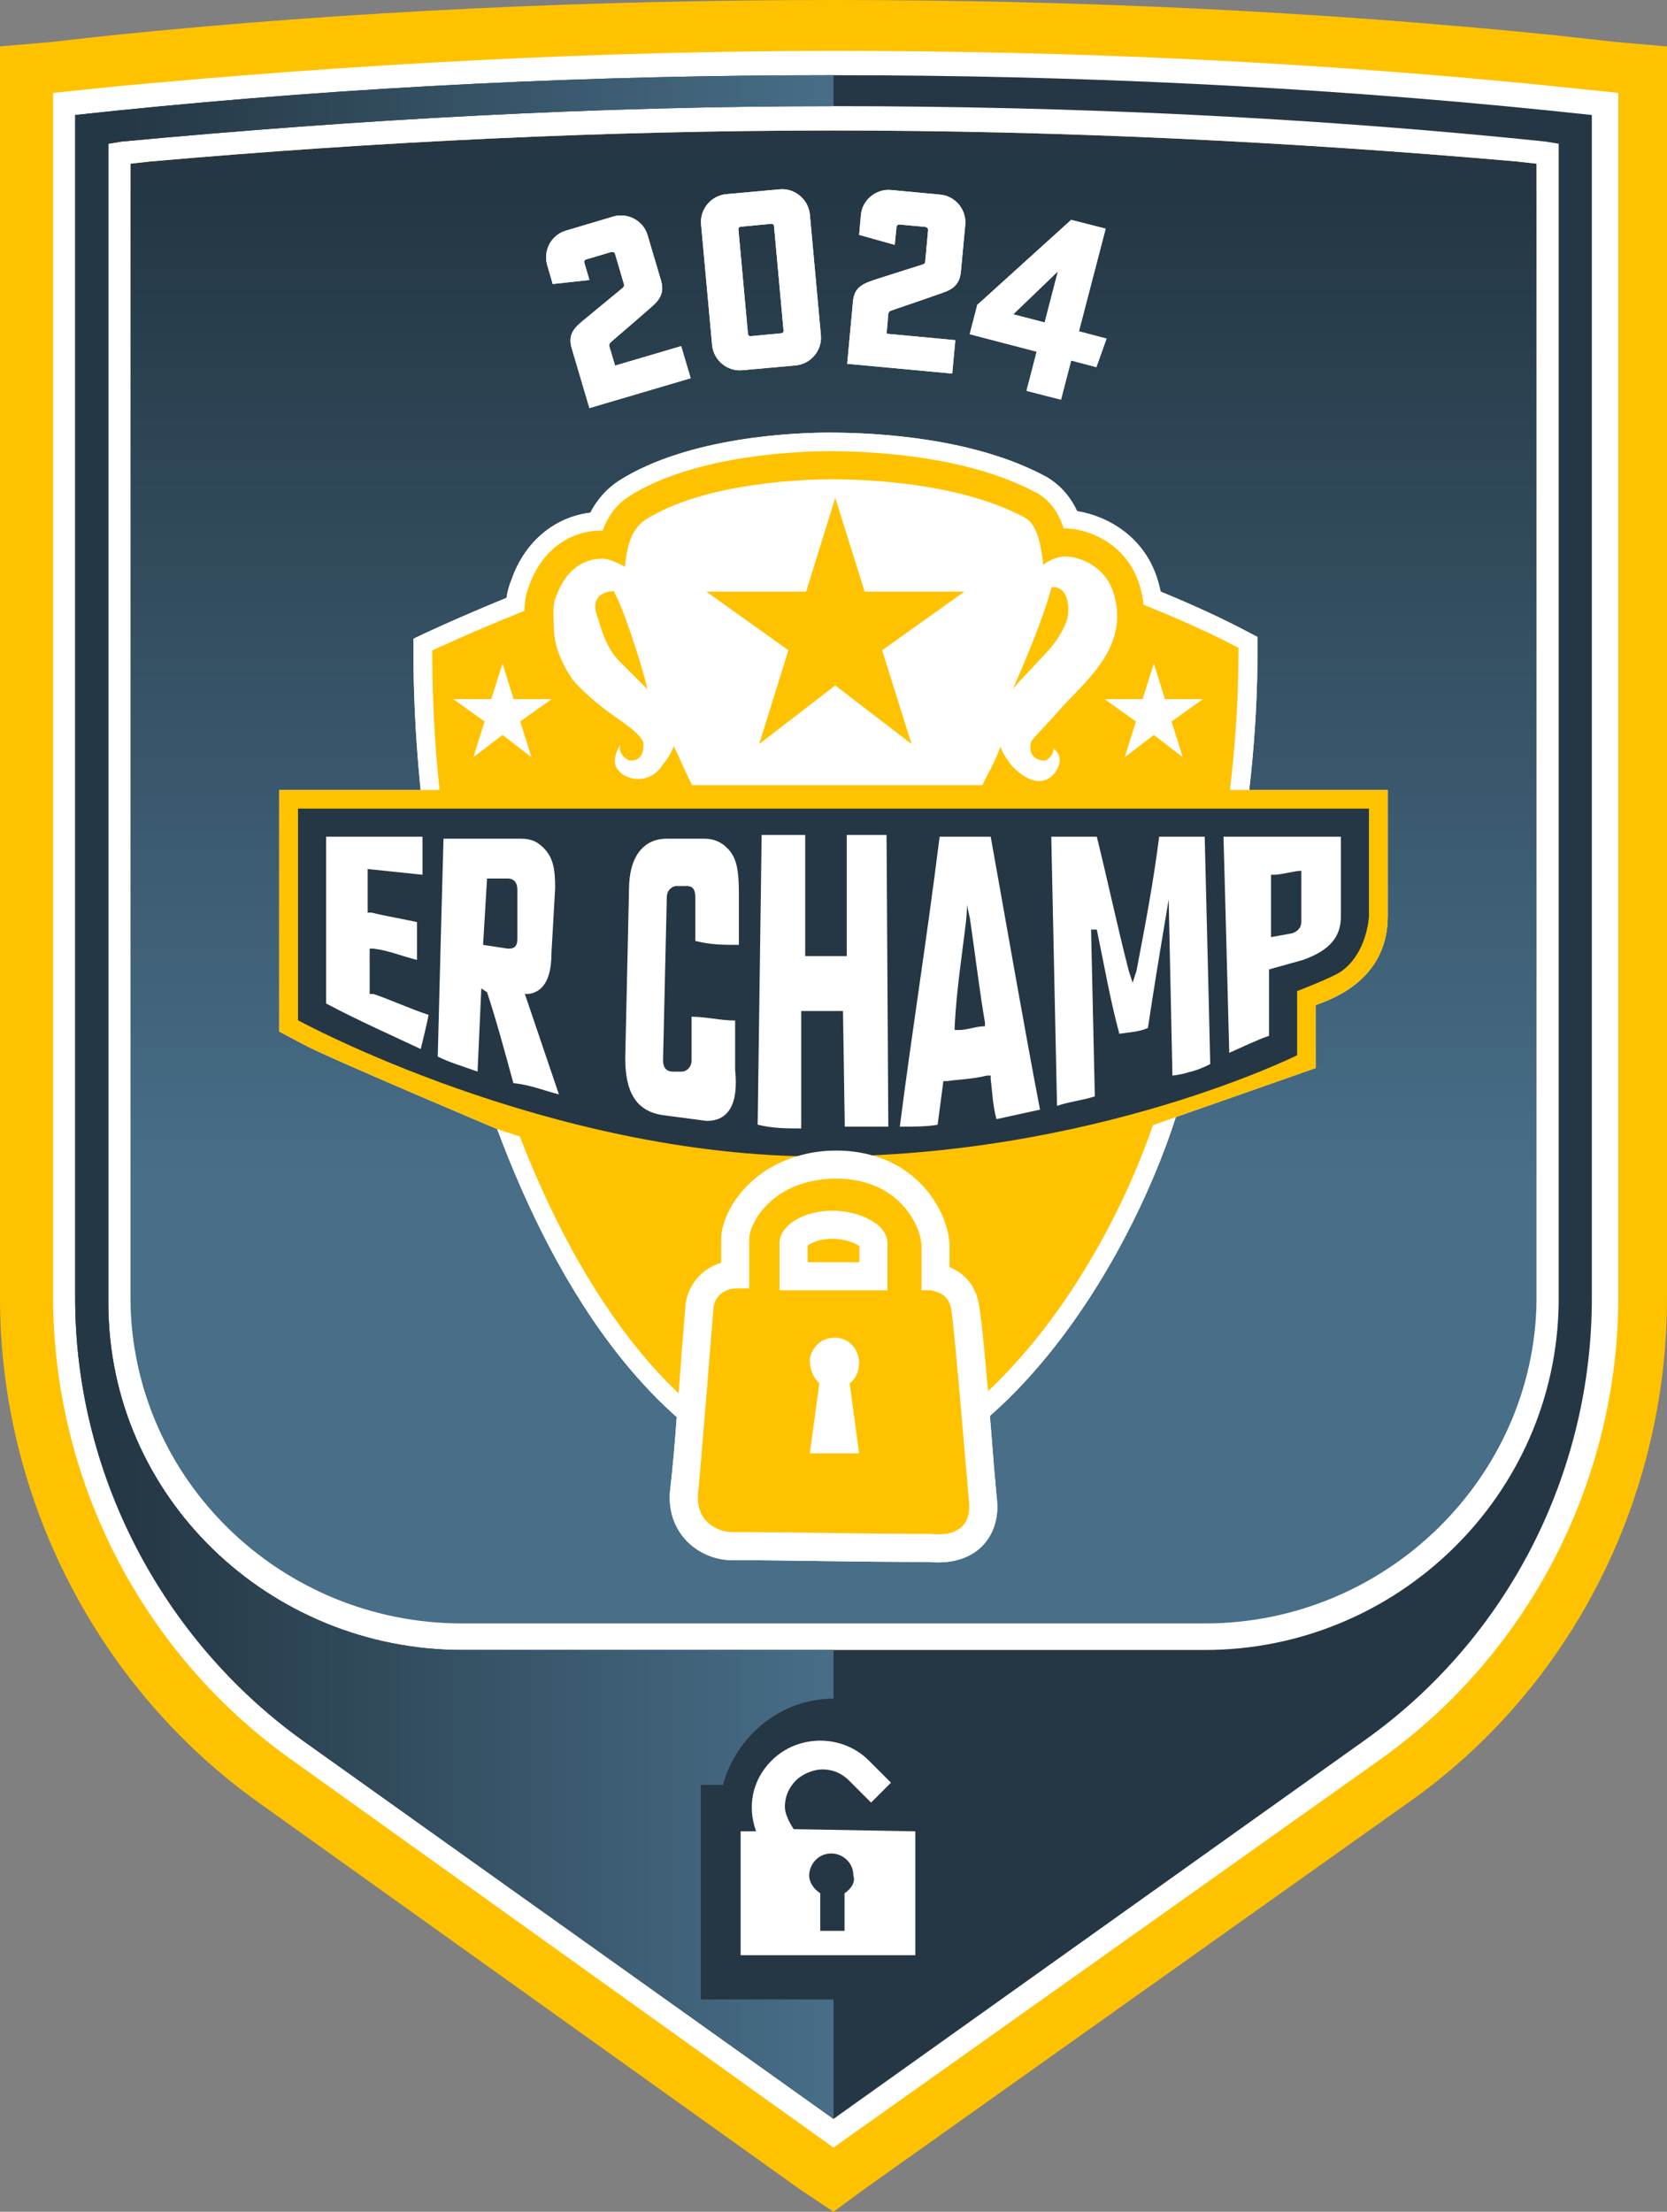 <?xml version="1.0" encoding="UTF-8"?>
<svg viewBox="0 0 75.4 100" xmlns="http://www.w3.org/2000/svg">
  <rect x="0" y="0" width="75.4" height="100" fill="#808080" stroke="none"/>
  <defs>
    <style>.cls-1 {
      fill: #ffc200;
      }

      .cls-1, .cls-2, .cls-3, .cls-4, .cls-5, .cls-6 {
      stroke-width: 0px;
      }

      .cls-2 {
      fill: url(#b);
      }

      .cls-3 {
      fill: #253744;
      }

      .cls-4 {
      fill: #253744;
      }

      .cls-5 {
      fill: #fff;
      }

      .cls-6 {
      fill: url(#a);
      }</style>
    <linearGradient id="b" x1="37.7" x2="37.7" y1="-1627" y2="-1671.8" data-name="Gradient bez nazwy" gradientTransform="translate(0 -1618) scale(1 -1)" gradientUnits="userSpaceOnUse">
      <stop stop-color="#243744" offset="0"/>
      <stop stop-color="#486e88" offset=".99"/>
    </linearGradient>
    <linearGradient id="a" x1="5.36" x2="38.24" y1="-1667.6" y2="-1667.6" data-name="Gradient bez nazwy 2" gradientTransform="translate(0 -1618) scale(1 -1)" gradientUnits="userSpaceOnUse">
      <stop stop-color="#243744" offset="0"/>
      <stop stop-color="#486e88" offset=".99"/>
    </linearGradient>
  </defs>
  <g data-name="Warstwa 4">
    <g data-name="Warstwa 1">
      <path class="cls-1" d="M0,58.7C0,67.7,4.4,76.3,11.7,81.5l24.5,17.5,1.5,1,1.5-1.1,24.5-17.4c7.4-5.2,11.7-13.8,11.7-22.8V2.1l-2.3-.2-2.7-.3c-10.8-1.1-21.8-1.6-32.7-1.6S15.8.5,5,1.6l-2.7.3-2.3.2v56.6Z"/>
      <path class="cls-3" d="M37.7,5.9c-10.3,0-20.6.5-30.9,1.4l-.9.1v51.4c.1,8.1,6.8,14.6,15,14.6h33.6c8.2,0,14.9-6.6,15-14.6V7.4l-.9-.1c-10.3-.9-20.7-1.4-30.9-1.4Z"/>
      <path class="cls-2" d="M37.7,7.12c-10.3,0-20.6.5-30.9,1.4l-.9.1v51.4c.1,8.1,6.8,14.6,15,14.6h33.6c8.2,0,14.9-6.6,15-14.6V8.62l-.9-.1c-10.3-.9-20.7-1.4-30.9-1.4Z"/>
      <path class="cls-5" d="M13.1,79.5c-6.7-4.8-10.7-12.6-10.7-20.9V4.2l2.9-.3c10.7-1,21.7-1.6,32.5-1.6s21.7.5,32.5,1.6l2.9.3v54.4c0,8.3-4,16.1-10.7,20.9l-24.8,17.6-24.6-17.6ZM37.7,5.9c-10.3,0-20.6.5-30.9,1.4l-.9.1v51.4c.1,8.1,6.8,14.6,15,14.6h33.6c8.2,0,14.9-6.6,15-14.6V7.4l-.9-.1c-10.3-.9-20.7-1.4-30.9-1.4Z"/>
      <path class="cls-3" d="M70.1,5c-10.8-1.1-21.6-1.6-32.4-1.6s-21.6.5-32.4,1.6l-1.9.2v53.5c0,7.9,3.9,15.4,10.3,20l24,17.1,24-17.1c6.5-4.6,10.3-12.1,10.3-20V5.2l-1.9-.2ZM70.5,58.7v.2c-.1,8.7-7.3,15.7-16,15.7H20.9c-8.7,0-16-6.9-16-15.7V6.5l.6-.1c10.7-1,21.5-1.6,32.2-1.6s21.6.5,32.2,1.6l.6.1v52.2Z"/>
      <path class="cls-6" d="M31.7,90.4v-9.7h1c.6-2.2,2.6-3.9,5-3.9v-2.2h-16.8c-8.7,0-16-6.9-16-15.7V6.5l.6-.1c10.7-1,21.5-1.6,32.2-1.6v-1.4c-10.8,0-21.6.5-32.4,1.6l-1.9.2v53.5c0,7.9,3.9,15.4,10.3,20l24,17.1v-5.4s-6,0-6,0Z"/>
      <path class="cls-5" d="M35.9,82.7c-.2-.3-.4-.7-.4-1,0-.5.2-.9.5-1.2s.8-.5,1.2-.5c.5,0,.9.2,1.2.5l1,1,.9-.9-1-1c-1.2-1.2-3.2-1.2-4.4,0-.9.9-1.1,2.1-.7,3.2h-.7v5.6h7.9v-5.6l-5.5-.1ZM38.2,85.6v1.7h-1.1v-1.7c-.3-.2-.5-.5-.5-.8,0-.5.4-1,1-1,.5,0,1,.4,1,1,.1.3-.1.6-.4.8Z"/>
    </g>
  </g>
  <g data-name="Warstwa 2">
    <path class="cls-5" d="M37.03,67.53c-7.78-1.87-12.31-10.29-14.74-17.02-2.28-6.32-3.59-14.02-3.59-21.1v-.53l.48-.23c.07-.03,1.53-.72,3.73-1.62.04-.25.1-.53.22-.8.58-1.71,1.93-2.85,3.57-3.05.31-.59.73-1.07,1.27-1.43,3.18-2.03,8.1-2.19,9.53-2.19,2.29,0,6.62.26,9.83,2,.61.36,1.07.87,1.39,1.55,1.36.22,3.13,1.16,3.69,3.28.03.11.06.23.09.36,1.44.59,2.79,1.21,3.92,1.81l.46.24v.51c0,7.91-1.73,14.48-3.49,20.53-1.95,6.65-7.83,16.87-16.06,17.73l-.14.02-.14-.03Z"/>
    <path class="cls-5" d="M13.76,47.24l-1.13-.6v-10.92h7.25c-.22-2.07-.33-4.19-.33-6.31,0,0,1.69-.8,4.17-1.79.01-.33.04-.71.19-1.07.55-1.61,1.79-2.56,3.3-2.56h.05c.21-.58.57-1.14,1.18-1.54,3.06-1.96,8.08-2.05,9.06-2.05,2.21,0,6.37.25,9.42,1.9.65.38,1,.99,1.19,1.59h.04c1.09,0,2.91.72,3.43,2.7.08.26.12.51.14.75,1.62.65,3.1,1.32,4.3,1.95,0,2.24-.14,4.38-.39,6.43h7.14v5.71c0,1.3-.54,3.04-3.12,3.96-.04.02-.09.03-.14.05v2.85l-7.36,2.58c-2.39,6.94-8.03,15.12-14.92,15.84-6.58-1.57-11-8.32-13.72-15.33l-1.02-.33s-7.61-3.21-8.73-3.81Z"/>
    <path class="cls-5" d="M13.48,36.56h48.44v4.87s-.07,1.66-1.27,2.5c-.39.27-1.98.88-1.98.88v2.9s-9.17,4.58-21.54,4.58-23.65-6.16-23.65-6.16v-9.57Z"/>
    <path class="cls-5" d="M19.11,39.55v-1.72h-4.36v7.54c1.45.77,2.82,1.37,4.28,2.06,0,0,.35-1.41.35-1.55,0,0-.01-.01-.01,0-.77-.25-1.71-.68-2.48-.94h-.17v-2.05h.17c.68.08,1.28.34,1.97.51v-1.71c-.77-.17-1.37-.26-2.06-.43h-.17v-1.97M58.94,43.4c1.2-.43,1.71-1.03,1.71-1.97v-3.6h-5.31l.11,4.04.15,5.73c.6-.26,1.11-.52,1.8-.77v-3M57.49,42.37v-2.82h.17c.25,0,.94-.18,1.2-.18v2.32c0,.25-.18.44-.43.51M23.74,44.94h.17c.6-.08,1.03-.6,1.03-1.8l.17-2.99c0-.86-.09-1.37-.51-1.8-.26-.26-.52-.43-1.03-.43h-3.51l-.11,4.03-.15,5.82c.51.26,1.11.43,1.8.68l.17-3.76.26.17c.42,1.28.77,2.57,1.19,4.11.78.08,1.38.34,2.06.51M21.85,42.72l.18-3h.94c.17,0,.43.08.43.51v2.23c0,.43-.26.43-.43.43M54.67,45.14l-.18-7.31h-2.06c-.25,1.97-.6,3.86-1.03,6.08l-.17.52-.17-.52c-.51-1.97-.94-4.02-1.45-6.08h-2.06l.26,12.17c.51-.18,1.2-.26,1.71-.43l-.17-7.54h.26c.34,1.63.6,3.17,1.02,4.71.52-.08.86-.08,1.29-.26.26-1.71.51-3.25.77-4.79l.17-1.03.17,7.97c.27-.03.51-.08.73-.15.35-.08.67-.21.98-.37l-.07-2.97ZM31.96,50.68c.94,0,1.46-.68,1.29-2.31v-2.23c-.69,0-1.29-.17-1.97-.17v1.97c0,.34-.26.51-.43.51h-.43c-.17,0-.43-.08-.43-.51l.17-7.37c0-.34.26-.51.43-.51h.43c.17,0,.43,0,.43.51v1.97c.68.18,1.28.18,1.97.18v-2.32c0-1.03-.09-1.62-.52-2.05-.25-.26-.6-.43-1.02-.43h-1.72c-1.03,0-1.71.77-1.71,2.31l-.17,7.62c0,1.55.51,2.4,1.71,2.57M44.81,37.83h-2.31c-.6,4.8-1.29,9.08-1.8,13.11.6,0,1.28,0,1.71-.09.09-.68.26-1.97.26-1.97h.17c.51-.08,1.11-.08,1.8-.25h.17v.17c.08.6.08,1.11.26,1.8l1.97-.43c-.77-4.03-1.46-8.05-2.23-12.34ZM43.87,41.52c.25,1.71.43,3.25.68,4.71v.17c-.43,0-.77.17-1.2.17h-.17v-.17c.09-1.71.34-3.26.52-4.8,0,0,.05-.46.03-.7M40.1,37.75h-1.8v5.48h-1.88v-5.48h-1.97l-.18,13.1c.69.17,1.29.17,1.97.17v-5.31h1.89l.08,5.23h1.97l-.08-13.19Z"/>
    <path class="cls-5" d="M48.02,31.99c1.19-1.29,3.02-2.77,2.38-5.07-.37-1.38-1.65-1.76-2.21-1.76s-1,.38-1,.38c-.09-.65-.19-1.76-.82-2.13-3.22-1.74-8-1.74-8.82-1.74s-5.6.08-8.36,1.83c-.55.37-.83,1.02-.92,2.13,0,0-.64-.37-1.01-.37-1.38,0-1.93,1.19-2.12,1.75-.17.37-.09.92-.09,1.29,0,.83.28,1.57.83,2.4.28.37,1.1,1.11,1.75,1.57.36.27,1.28.83,1.47,1.29,0,.09.09.83-.56.83-.27,0-.64-.46-.46-.74-.09.09-.27.46-.27.74s.09.36.27.55c.28.28,1.2.56,1.84-.27.09-.19.28-.28.56-.93.27.56.54,1.2.82,1.76h13.13c.28-.56.56-1.02.83-1.76,0,.19.37.74.55.93,1.38,1.38,2.12.18,2.12-.28,0-.28-.09-.37-.28-.56,0,.28-.18.47-.37.56-.09,0-.82,0-.65-.83,0-.1.93-1.02,1.39-1.57ZM27.99,29.87c-.55-.56-.82-1.48-.92-1.85-.55-1.29.65-1.29.65-1.29,0,0,.09,0,.09.1.46.82,1.38,3.77,1.47,4.33l-1.29-1.29ZM41.23,33.64l-3.45-2.65-3.44,2.65,1.32-4.24-3.71-2.65h4.51l1.32-4.24,1.33,4.24h4.51l-3.72,2.65,1.33,4.24ZM45.81,31.16c1.47-3.32,1.75-4.61,1.75-4.61h.09c.64,0,.73.83.64,1.38-.1.37-.36.84-.64,1.2-.18.28-1.65,1.75-1.84,2.03Z"/>
    <path class="cls-5" d="M45.08,67.7c-.09-.97-.18-2.04-.26-3.12-.02-.2-.03-.4-.05-.6-.02-.37-.05-.73-.08-1.08-.13-1.49-.25-2.8-.37-3.66-.1-.95-.55-1.6-1.37-1.95v-.92c0-1.29-1.07-3.51-3.6-4.16-.46-.12-.96-.19-1.52-.19-.67,0-1.28.1-1.82.27-2.26.68-3.39,2.58-3.39,3.74v1.06c-.94.29-1.6,1.1-1.63,2.12-.1,1.16-.19,2.39-.28,3.58-.01.07-.01.13-.02.2-.02.37-.05.73-.08,1.08-.09,1.24-.19,2.4-.31,3.4-.07,1.08.36,1.77.73,2.17.52.56,1.3.9,2.08.9,1.47,0,2.77.02,4.12.04,1.45.02,2.97.04,4.81.04.14.02.27.02.4.02,1.11,0,1.75-.46,2.08-.84.48-.55.67-1.32.56-2.1ZM38.87,56.34v.73h-2.34v-.75c.13-.11.51-.31,1.13-.31.56,0,1.04.2,1.21.33Z"/>
    <path class="cls-5" d="M31.57,67.56c-.09,1.28.94,1.71,1.54,1.71,3.08,0,5.4.08,8.99.08,1.72.18,1.8-.94,1.72-1.54-.08-.89-.62-7.4-.77-8.44-.08-.86-.6-.94-.94-1.03h-.43v-1.97c0-.94-1.02-3.08-3.85-3.08s-3.94,1.97-3.94,2.74v2.22h-.52c-.68,0-1.11.43-1.11,1.03,0,0-.6,7.53-.69,8.28ZM36.63,61.51c0-.34.34-1.03,1.11-1.03.86,0,1.12.77,1.12,1.11,0,.69-.43.95-.43.95l.43,3.17h-2.23l.43-3.17s-.43-.35-.43-1.03ZM35.26,56.2c0-.77,1.03-1.46,2.4-1.46,1.2,0,2.48.6,2.48,1.46v2.14h-4.88v-2.14Z"/>
    <polygon class="cls-5" points="50.87 34.24 52.19 33.23 53.5 34.24 52.99 32.62 54.41 31.61 52.69 31.61 52.19 30 51.68 31.61 49.96 31.61 51.38 32.62"/>
    <polygon class="cls-5" points="21.41 34.24 22.73 33.23 24.04 34.24 23.53 32.62 24.95 31.61 23.23 31.61 22.73 30 22.22 31.61 20.5 31.61 21.92 32.62"/>
    <path class="cls-5" d="M27.66,11.39l-1.15.34c-.07.02-.1.08-.08.15l.23.78-1.66.18-.25-.86c-.19-.66.19-1.36.84-1.55l2.15-.64c.66-.19,1.36.19,1.55.84l.61,2.06c.14.48,0,.81-.4,1.16-1.06.93-1.78,1.53-1.89,1.64-.04.04-.07.1-.05.17l.26.87,2.99-.88.43,1.45-4.58,1.35-.8-2.7c-.19-.66.12-.94.64-1.36.77-.64,1.57-1.29,1.66-1.37.07-.06.08-.11.06-.18l-.4-1.36c-.02-.07-.08-.1-.15-.08Z"/>
    <path class="cls-5" d="M37.13,15.16c.06.68-.45,1.29-1.13,1.36l-2.43.22c-.68.06-1.29-.45-1.36-1.13l-.5-5.47c-.06-.68.45-1.29,1.13-1.36l2.43-.22c.68-.06,1.29.45,1.36,1.13l.5,5.47ZM34.88,10.12l-1.37.13c-.07,0-.12.06-.11.13l.43,4.71c0,.07.06.12.13.11l1.37-.13c.07,0,.12-.06.11-.13l-.43-4.71c0-.07-.06-.12-.13-.11Z"/>
    <path class="cls-5" d="M41.87,10.26l-1.19-.11c-.07,0-.12.04-.13.11l-.08.81-1.61-.45.08-.9c.06-.68.68-1.19,1.36-1.13l2.23.21c.68.06,1.19.68,1.13,1.36l-.2,2.14c-.05.5-.3.76-.8.93-1.33.47-2.22.76-2.37.82-.05.02-.1.06-.11.13l-.08.91,3.11.29-.14,1.51-4.75-.44.26-2.81c.06-.68.46-.82,1.1-1.03.96-.31,1.94-.61,2.05-.65.09-.03.12-.07.12-.15l.13-1.41c0-.07-.04-.12-.11-.13Z"/>
    <path class="cls-5" d="M44.22,13.77l4.23-3.83,1.56.4-1.21,4.64,1.25.33-.46,1.29-1.14-.3-.46,1.77-1.56-.4.46-1.77-3.03-.79.35-1.35ZM47.25,14.58l.6-2.31-2.02,1.94,1.42.37Z"/>
    <g data-name="k">
      <path class="cls-5" d="M37.03,67.53c-7.78-1.87-12.31-10.29-14.74-17.02-2.28-6.32-3.59-14.02-3.59-21.1v-.53l.48-.23c.07-.03,1.53-.72,3.73-1.62.04-.25.1-.53.22-.8.58-1.71,1.93-2.85,3.57-3.05.31-.59.73-1.07,1.27-1.43,3.18-2.03,8.1-2.19,9.53-2.19,2.29,0,6.62.26,9.83,2,.61.36,1.07.87,1.39,1.55,1.36.22,3.13,1.16,3.69,3.28.03.11.06.23.09.36,1.44.59,2.79,1.21,3.92,1.81l.46.24v.51c0,7.91-1.73,14.48-3.49,20.53-1.95,6.65-7.83,16.87-16.06,17.73l-.14.02-.14-.03Z"/>
      <path class="cls-1" d="M13.76,47.24l-1.13-.6v-10.92h7.25c-.22-2.07-.33-4.19-.33-6.31,0,0,1.69-.8,4.17-1.79.01-.33.04-.71.19-1.07.55-1.61,1.79-2.56,3.3-2.56h.05c.21-.58.57-1.14,1.18-1.54,3.06-1.96,8.08-2.05,9.06-2.05,2.21,0,6.37.25,9.42,1.9.65.38,1,.99,1.19,1.59h.04c1.09,0,2.91.72,3.43,2.7.08.26.12.51.14.75,1.62.65,3.1,1.32,4.3,1.95,0,2.24-.14,4.38-.39,6.43h7.14v5.71c0,1.3-.54,3.04-3.12,3.96-.04.02-.09.03-.14.05v2.85l-7.36,2.58c-2.39,6.94-8.03,15.12-14.92,15.84-6.58-1.57-11-8.32-13.72-15.33l-1.02-.33s-7.61-3.21-8.73-3.81Z"/>
      <path class="cls-4" d="M13.48,36.56h48.44v4.87s-.07,1.66-1.27,2.5c-.39.27-1.98.88-1.98.88v2.9s-9.17,4.58-21.54,4.58-23.65-6.16-23.65-6.16v-9.57Z"/>
      <path class="cls-5" d="M19.11,39.55v-1.72h-4.36v7.54c1.45.77,2.82,1.37,4.28,2.06,0,0,.35-1.41.35-1.55,0,0-.01-.01-.01,0-.77-.25-1.71-.68-2.48-.94h-.17v-2.05h.17c.68.08,1.28.34,1.97.51v-1.71c-.77-.17-1.37-.26-2.06-.43h-.17v-1.97M58.94,43.4c1.2-.43,1.71-1.03,1.71-1.97v-3.6h-5.31l.11,4.04.15,5.73c.6-.26,1.11-.52,1.8-.77v-3M57.49,42.37v-2.82h.17c.25,0,.94-.18,1.2-.18v2.32c0,.25-.18.44-.43.51M23.74,44.94h.17c.6-.08,1.03-.6,1.03-1.8l.17-2.99c0-.86-.09-1.37-.51-1.8-.26-.26-.52-.43-1.03-.43h-3.51l-.11,4.03-.15,5.82c.51.26,1.11.43,1.8.68l.17-3.76.26.17c.42,1.28.77,2.57,1.19,4.11.78.08,1.38.34,2.06.51M21.85,42.72l.18-3h.94c.17,0,.43.08.43.51v2.23c0,.43-.26.43-.43.43M54.67,45.14l-.18-7.31h-2.06c-.25,1.97-.6,3.86-1.03,6.08l-.17.52-.17-.52c-.51-1.97-.94-4.02-1.45-6.08h-2.06l.26,12.17c.51-.18,1.2-.26,1.71-.43l-.17-7.54h.26c.34,1.63.6,3.17,1.02,4.71.52-.08.86-.08,1.29-.26.26-1.71.51-3.25.77-4.79l.17-1.03.17,7.97c.27-.03.51-.08.73-.15.35-.08.67-.21.98-.37l-.07-2.97ZM31.96,50.68c.94,0,1.46-.68,1.29-2.31v-2.23c-.69,0-1.29-.17-1.97-.17v1.97c0,.34-.26.51-.43.51h-.43c-.17,0-.43-.08-.43-.51l.17-7.37c0-.34.26-.51.43-.51h.43c.17,0,.43,0,.43.51v1.97c.68.18,1.28.18,1.97.18v-2.32c0-1.03-.09-1.62-.52-2.05-.25-.26-.6-.43-1.02-.43h-1.72c-1.03,0-1.71.77-1.71,2.31l-.17,7.62c0,1.55.51,2.4,1.71,2.57M44.81,37.83h-2.31c-.6,4.8-1.29,9.08-1.8,13.11.6,0,1.28,0,1.71-.09.09-.68.26-1.97.26-1.97h.17c.51-.08,1.11-.08,1.8-.25h.17v.17c.08.6.08,1.11.26,1.8l1.97-.43c-.77-4.03-1.46-8.05-2.23-12.34ZM43.87,41.52c.25,1.71.43,3.25.68,4.71v.17c-.43,0-.77.17-1.2.17h-.17v-.17c.09-1.71.34-3.26.52-4.8,0,0,.05-.46.03-.7M40.1,37.75h-1.8v5.48h-1.88v-5.48h-1.97l-.18,13.1c.69.17,1.29.17,1.97.17v-5.31h1.89l.08,5.23h1.97l-.08-13.19Z"/>
      <path class="cls-5" d="M48.02,31.99c1.19-1.29,3.02-2.77,2.38-5.07-.37-1.38-1.65-1.76-2.21-1.76s-1,.38-1,.38c-.09-.65-.19-1.76-.82-2.13-3.22-1.74-8-1.74-8.82-1.74s-5.6.08-8.36,1.83c-.55.37-.83,1.02-.92,2.13,0,0-.64-.37-1.01-.37-1.38,0-1.93,1.19-2.12,1.75-.17.37-.09.92-.09,1.29,0,.83.28,1.57.83,2.4.28.37,1.1,1.11,1.75,1.57.36.27,1.28.83,1.47,1.29,0,.09.09.83-.56.83-.27,0-.64-.46-.46-.74-.09.09-.27.46-.27.74s.09.36.27.55c.28.28,1.2.56,1.84-.27.09-.19.28-.28.56-.93.27.56.54,1.2.82,1.76h13.13c.28-.56.56-1.02.83-1.76,0,.19.37.74.55.93,1.38,1.38,2.12.18,2.12-.28,0-.28-.09-.37-.28-.56,0,.28-.18.47-.37.56-.09,0-.82,0-.65-.83,0-.1.93-1.02,1.39-1.57ZM27.99,29.87c-.55-.56-.82-1.48-.92-1.85-.55-1.29.65-1.29.65-1.29,0,0,.09,0,.09.1.46.82,1.38,3.77,1.47,4.33l-1.29-1.29ZM41.23,33.64l-3.45-2.65-3.44,2.65,1.32-4.24-3.71-2.65h4.51l1.32-4.24,1.33,4.24h4.51l-3.72,2.65,1.33,4.24ZM45.81,31.16c1.47-3.32,1.75-4.61,1.75-4.61h.09c.64,0,.73.83.64,1.38-.1.37-.36.84-.64,1.2-.18.28-1.65,1.75-1.84,2.03Z"/>
      <path class="cls-5" d="M45.08,67.7c-.09-.97-.18-2.04-.26-3.12-.02-.2-.03-.4-.05-.6-.02-.37-.05-.73-.08-1.08-.13-1.49-.25-2.8-.37-3.66-.1-.95-.55-1.6-1.37-1.95v-.92c0-1.29-1.07-3.51-3.6-4.16-.46-.12-.96-.19-1.52-.19-.67,0-1.28.1-1.82.27-2.26.68-3.39,2.58-3.39,3.74v1.06c-.94.29-1.6,1.1-1.63,2.12-.1,1.16-.19,2.39-.28,3.58-.01.07-.01.13-.02.2-.02.37-.05.73-.08,1.08-.09,1.24-.19,2.4-.31,3.4-.07,1.08.36,1.77.73,2.17.52.56,1.3.9,2.08.9,1.47,0,2.77.02,4.12.04,1.45.02,2.97.04,4.81.04.14.02.27.02.4.02,1.11,0,1.75-.46,2.08-.84.48-.55.67-1.32.56-2.1ZM38.87,56.34v.73h-2.34v-.75c.13-.11.51-.31,1.13-.31.56,0,1.04.2,1.21.33Z"/>
      <path class="cls-1" d="M31.57,67.56c-.09,1.28.94,1.71,1.54,1.71,3.08,0,5.4.08,8.99.08,1.72.18,1.8-.94,1.72-1.54-.08-.89-.62-7.4-.77-8.44-.08-.86-.6-.94-.94-1.03h-.43v-1.97c0-.94-1.02-3.08-3.85-3.08s-3.94,1.97-3.94,2.74v2.22h-.52c-.68,0-1.11.43-1.11,1.03,0,0-.6,7.53-.69,8.28ZM36.63,61.51c0-.34.34-1.03,1.11-1.03.86,0,1.12.77,1.12,1.11,0,.69-.43.95-.43.95l.43,3.17h-2.23l.43-3.17s-.43-.35-.43-1.03ZM35.26,56.2c0-.77,1.03-1.46,2.4-1.46,1.2,0,2.48.6,2.48,1.46v2.14h-4.88v-2.14Z"/>
    </g>
    <polygon class="cls-5" points="50.87 34.24 52.19 33.23 53.5 34.24 52.99 32.62 54.41 31.61 52.69 31.61 52.19 30 51.68 31.61 49.96 31.61 51.38 32.62"/>
    <polygon class="cls-5" points="21.41 34.24 22.73 33.23 24.04 34.24 23.53 32.62 24.95 31.61 23.23 31.61 22.73 30 22.22 31.61 20.5 31.61 21.92 32.62"/>
    <path class="cls-5" d="M27.66,11.39l-1.15.34c-.07.02-.1.08-.08.15l.23.78-1.66.18-.25-.86c-.19-.66.19-1.36.84-1.55l2.15-.64c.66-.19,1.36.19,1.55.84l.61,2.06c.14.48,0,.81-.4,1.16-1.06.93-1.78,1.53-1.89,1.64-.04.04-.07.1-.05.17l.26.87,2.99-.88.43,1.45-4.58,1.35-.8-2.7c-.19-.66.12-.94.64-1.36.77-.64,1.57-1.29,1.66-1.37.07-.06.08-.11.06-.18l-.4-1.36c-.02-.07-.08-.1-.15-.08Z"/>
    <path class="cls-5" d="M37.13,15.16c.06.68-.45,1.29-1.13,1.36l-2.43.22c-.68.06-1.29-.45-1.36-1.13l-.5-5.47c-.06-.68.45-1.29,1.13-1.36l2.43-.22c.68-.06,1.29.45,1.36,1.13l.5,5.47ZM34.88,10.12l-1.37.13c-.07,0-.12.06-.11.13l.43,4.71c0,.07.06.12.13.11l1.37-.13c.07,0,.12-.06.11-.13l-.43-4.71c0-.07-.06-.12-.13-.11Z"/>
    <path class="cls-5" d="M41.87,10.26l-1.19-.11c-.07,0-.12.04-.13.11l-.08.81-1.61-.45.08-.9c.06-.68.68-1.19,1.36-1.13l2.23.21c.68.06,1.19.68,1.13,1.36l-.2,2.14c-.05.5-.3.76-.8.93-1.33.47-2.22.76-2.37.82-.05.02-.1.06-.11.13l-.08.91,3.11.29-.14,1.51-4.75-.44.26-2.81c.06-.68.46-.82,1.1-1.03.96-.31,1.94-.61,2.05-.65.09-.03.12-.07.12-.15l.13-1.41c0-.07-.04-.12-.11-.13Z"/>
    <path class="cls-5" d="M44.22,13.77l4.23-3.83,1.56.4-1.21,4.64,1.25.33-.46,1.29-1.14-.3-.46,1.77-1.56-.4.46-1.77-3.03-.79.35-1.35ZM47.25,14.58l.6-2.31-2.02,1.94,1.42.37Z"/>
  </g>
</svg>
